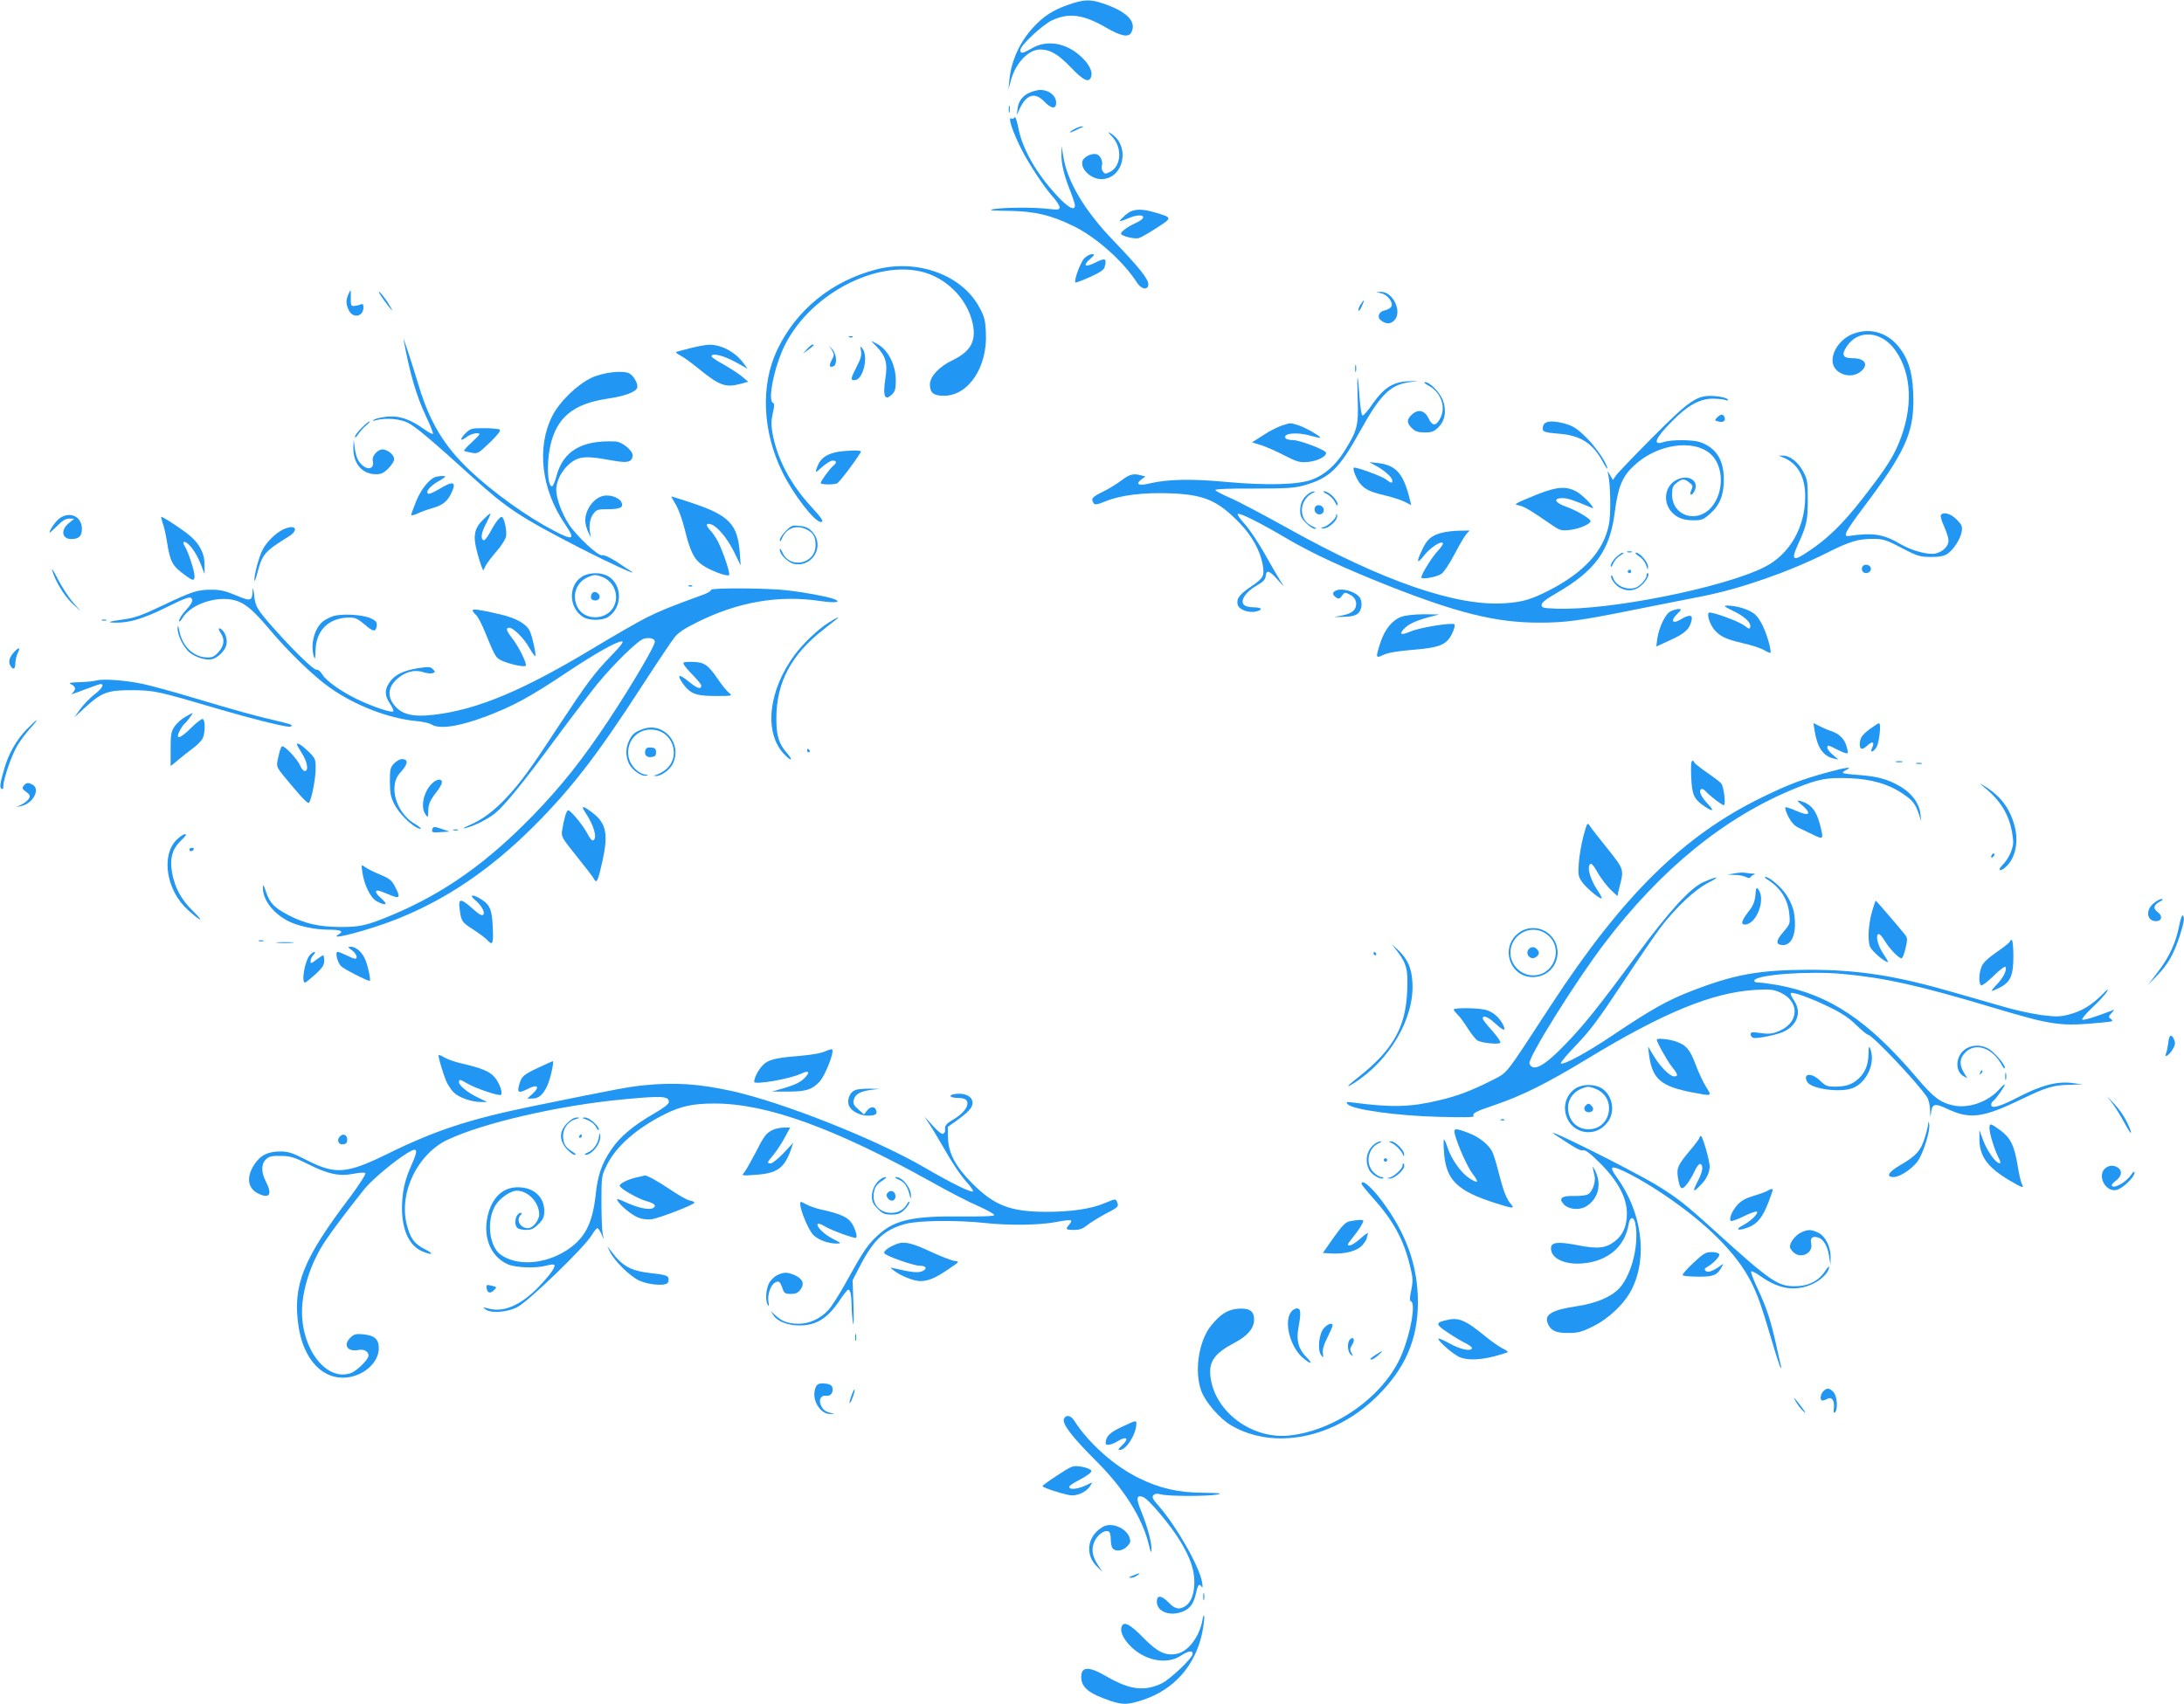 <?xml version="1.0" standalone="no"?>
<!DOCTYPE svg PUBLIC "-//W3C//DTD SVG 20010904//EN"
 "http://www.w3.org/TR/2001/REC-SVG-20010904/DTD/svg10.dtd">
<svg version="1.0" xmlns="http://www.w3.org/2000/svg"
 width="1280pt" height="999pt" viewBox="0 0 1280 999"
 preserveAspectRatio="xMidYMid meet">
<g transform="translate(0,999) scale(0.1,-0.1)"
fill="#2196f3" stroke="none">
<path d="M6258 9961 c-88 -31 -140 -65 -201 -130 -79 -85 -130 -195 -141 -308
l-6 -58 15 55 c28 102 103 180 172 180 57 0 105 -28 179 -105 76 -80 109 -94
120 -51 7 30 -14 71 -58 112 -87 83 -202 103 -290 51 -54 -31 -68 -34 -68 -10
0 26 128 146 184 173 99 47 185 36 319 -42 86 -50 131 -59 147 -29 34 64 -25
124 -169 172 -74 24 -110 23 -203 -10z"/>
<path d="M6075 9460 c-67 -15 -104 -50 -111 -106 l-5 -39 16 35 c40 87 90 102
145 45 42 -44 70 -46 70 -7 0 48 -58 85 -115 72z"/>
<path d="M5912 9350 c0 -19 2 -27 5 -17 2 9 2 25 0 35 -3 9 -5 1 -5 -18z"/>
<path d="M5946 9302 c-4 -7 -12 -10 -17 -7 -25 16 3 -72 57 -179 46 -90 130
-218 183 -278 23 -25 41 -54 41 -63 0 -15 -8 -16 -72 -9 -84 10 -267 8 -321
-3 -26 -6 4 -8 95 -9 154 -2 252 -26 387 -93 132 -67 284 -203 365 -328 26
-41 66 -46 66 -9 0 31 -55 100 -206 257 -170 177 -272 350 -293 497 l-9 57 -1
-50 c-1 -57 15 -123 53 -218 14 -36 26 -73 26 -81 0 -35 -41 -13 -105 57 -123
132 -205 277 -228 403 -8 40 -16 63 -21 56z"/>
<path d="M6298 9234 c-16 -8 -28 -17 -28 -20 0 -2 12 2 28 9 15 8 34 17 42 20
13 5 13 5 0 6 -8 0 -27 -7 -42 -15z"/>
<path d="M6519 9188 c59 -64 53 -171 -12 -205 -28 -14 -32 -14 -43 2 -7 9 -10
23 -7 31 9 24 -6 62 -28 69 -29 10 -78 -14 -85 -40 -12 -47 50 -105 111 -105
132 1 172 196 55 268 -21 13 -19 9 9 -20z"/>
<path d="M6595 8729 c-20 -18 -34 -33 -32 -35 2 -2 26 6 54 18 79 33 118 7 42
-28 -47 -21 -89 -51 -89 -64 0 -13 79 -33 104 -26 11 3 59 30 105 60 93 60 93
60 -8 90 -87 26 -134 22 -176 -15z"/>
<path d="M6355 8476 c-22 -22 -63 -132 -52 -142 2 -2 40 12 85 32 56 25 82 42
86 58 14 53 5 57 -60 24 -55 -27 -69 -15 -26 23 28 25 30 29 12 29 -12 0 -32
-11 -45 -24z"/>
<path d="M5134 8410 c-260 -68 -467 -236 -579 -471 -98 -207 -87 -475 29 -714
65 -133 190 -295 227 -295 20 0 6 22 -57 90 -120 131 -196 274 -225 422 -10
55 -10 77 0 125 10 41 10 58 2 61 -34 11 6 211 68 337 157 317 578 523 851
417 119 -47 213 -150 246 -269 31 -114 -1 -180 -110 -233 -81 -38 -136 -97
-136 -144 0 -49 22 -66 82 -66 145 0 257 170 246 372 -3 70 -9 93 -38 146
-101 190 -363 286 -606 222z"/>
<path d="M2042 8265 c-16 -35 -15 -60 3 -95 25 -49 85 -36 85 18 0 19 -4 23
-17 17 -10 -4 -27 -8 -38 -9 -17 -1 -20 5 -19 47 0 26 0 47 -1 47 -1 0 -7 -11
-13 -25z"/>
<path d="M2220 8278 c0 -7 63 -95 78 -108 3 -3 -3 10 -14 28 -22 39 -63 90
-64 80z"/>
<path d="M8094 8271 c39 -8 74 -55 60 -79 -6 -9 -24 -19 -40 -22 -32 -6 -45
-39 -22 -57 29 -24 57 -24 79 -2 50 50 -7 171 -79 168 l-27 -1 29 -7z"/>
<path d="M7974 8205 c-9 -13 -14 -29 -12 -35 2 -6 11 5 19 24 19 42 16 46 -7
11z"/>
<path d="M10866 8035 c-71 -25 -126 -94 -126 -159 0 -73 102 -114 164 -65 50
39 28 79 -45 79 -59 0 -69 19 -35 70 67 101 203 90 283 -22 99 -138 107 -340
21 -547 -37 -89 -83 -158 -217 -330 -113 -144 -199 -228 -310 -302 -93 -63
-106 -55 -64 38 52 114 58 141 58 263 0 106 -2 119 -27 166 -29 55 -79 94
-119 93 l-24 0 24 -10 c86 -34 131 -112 131 -229 0 -182 -92 -341 -240 -415
-241 -121 -914 -255 -1220 -243 -76 3 -85 5 -85 22 0 14 26 34 89 70 227 132
312 250 340 475 19 146 43 206 111 270 134 127 347 160 450 70 79 -70 81 -226
4 -314 -85 -96 -229 -49 -229 75 0 41 4 52 26 69 33 26 45 26 75 2 21 -16 22
-22 11 -45 -13 -30 2 -36 18 -7 34 65 -39 106 -111 64 -60 -36 -73 -119 -28
-177 31 -39 71 -56 133 -56 51 0 60 4 98 38 58 52 81 110 81 202 0 115 -46
187 -142 219 -44 14 -168 14 -210 0 -69 -24 -51 22 48 121 90 92 160 131 235
133 28 0 62 -3 76 -7 20 -7 23 -6 13 5 -7 7 -40 15 -73 17 -103 8 -143 -19
-370 -247 -107 -108 -202 -207 -211 -221 l-16 -24 -17 29 c-16 27 -17 28 -11
5 14 -55 17 -232 5 -292 -30 -158 -148 -286 -359 -393 -97 -49 -149 -64 -246
-71 -282 -22 -718 127 -1275 438 -140 78 -293 159 -340 179 -46 20 -86 41 -87
46 -2 6 81 10 224 9 191 0 239 3 293 18 152 42 209 97 332 320 121 218 178
273 298 287 53 7 53 7 -13 4 -92 -3 -145 -37 -212 -132 -27 -40 -54 -71 -60
-69 -5 1 -13 50 -17 107 -11 155 -16 152 -11 -6 6 -159 -2 -189 -78 -310 -51
-82 -115 -138 -188 -166 -81 -31 -266 -36 -506 -14 -201 19 -344 16 -447 -9
-65 -16 -86 -5 -48 24 l23 17 -24 6 c-46 13 -69 7 -116 -29 -27 -20 -76 -51
-110 -67 -63 -31 -70 -40 -54 -66 7 -12 20 -10 72 11 89 36 222 52 381 46 197
-8 276 -42 406 -177 69 -72 117 -158 132 -239 12 -68 6 -81 -70 -132 -66 -45
-85 -70 -76 -105 7 -29 63 -49 106 -40 45 10 36 25 -14 25 -27 0 -48 6 -57 16
-21 25 13 75 74 110 40 23 53 36 55 57 5 38 20 34 69 -20 43 -48 43 -48 17 -8
-14 22 -56 94 -92 159 -37 65 -89 143 -116 173 -27 29 -46 57 -42 60 9 10 136
-54 288 -144 148 -87 327 -170 593 -276 414 -163 634 -217 887 -217 153 0 236
11 553 75 149 29 330 66 404 80 224 44 509 144 728 254 129 65 182 82 265 82
64 0 77 -3 171 -52 94 -49 107 -53 172 -54 51 0 78 5 98 18 36 24 76 86 84
130 5 32 1 41 -30 72 -35 35 -79 47 -92 25 -4 -6 5 -35 19 -66 14 -31 26 -69
26 -83 0 -34 -34 -66 -77 -76 -43 -9 -138 17 -202 54 -101 60 -164 70 -306 49
-36 -5 -20 25 87 168 238 316 293 433 292 629 -1 138 -21 221 -73 295 -67 96
-172 132 -275 95z"/>
<path d="M2366 7995 c38 -202 74 -324 130 -444 25 -52 43 -99 42 -103 -2 -5
-23 5 -48 23 -83 60 -145 82 -215 77 -34 -3 -71 -11 -81 -17 -16 -9 -14 -10
11 -4 56 15 139 8 185 -15 44 -21 150 -111 381 -321 201 -182 273 -230 629
-414 178 -91 353 -171 296 -134 -11 6 -48 31 -84 55 -39 25 -72 40 -82 37 -23
-7 -146 107 -195 180 -42 64 -75 153 -75 204 1 80 73 173 145 187 39 7 77 4
193 -17 79 -14 105 -8 110 28 4 29 -60 83 -101 85 -197 9 -307 -55 -346 -204
-9 -33 -20 -59 -26 -59 -26 0 -32 131 -11 232 36 170 134 252 337 282 100 15
163 38 173 63 8 21 -19 71 -46 85 -37 20 -155 6 -222 -26 -84 -40 -188 -141
-230 -225 -92 -184 -63 -428 73 -629 65 -95 54 -103 -61 -43 -157 81 -359 226
-495 355 -148 140 -233 280 -296 487 -61 199 -97 306 -91 275z"/>
<path d="M4978 8013 c7 -3 16 -2 19 1 4 3 -2 6 -13 5 -11 0 -14 -3 -6 -6z"/>
<path d="M5137 7959 c55 -58 66 -98 52 -188 -16 -107 -3 -135 41 -91 16 16 20
33 20 80 0 93 -47 183 -113 216 l-32 16 32 -33z"/>
<path d="M4046 7949 c-44 -11 -82 -21 -84 -23 -2 -3 10 -12 27 -21 17 -8 66
-44 109 -79 121 -98 155 -110 247 -85 l40 11 -35 30 c-19 16 -68 48 -107 70
-40 22 -73 44 -73 49 0 22 68 6 138 -32 l74 -41 -26 35 c-49 65 -131 108 -201
106 -16 0 -66 -9 -109 -20z"/>
<path d="M4729 7943 l-24 -26 33 23 c33 25 38 30 24 30 -5 0 -19 -12 -33 -27z"/>
<path d="M4875 7938 c15 -24 15 -29 0 -58 -18 -34 -15 -46 10 -37 22 9 19 70
-6 98 l-20 24 16 -27z"/>
<path d="M5046 7933 c5 -25 -1 -47 -25 -92 -37 -72 -38 -83 -8 -79 47 7 77
138 42 184 -14 18 -14 17 -9 -13z"/>
<path d="M7942 7830 c0 -19 2 -27 5 -17 2 9 2 25 0 35 -3 9 -5 1 -5 -18z"/>
<path d="M8373 7729 c70 -37 102 -122 70 -187 -25 -51 -48 -53 -70 -5 -23 48
-62 57 -99 22 -31 -29 -30 -50 2 -80 20 -19 37 -24 75 -24 41 0 53 5 80 31 39
40 48 97 25 159 -19 47 -76 105 -104 105 -10 -1 -1 -9 21 -21z"/>
<path d="M10064 7543 c-16 -17 -16 -18 7 -24 29 -7 44 4 36 25 -8 21 -21 20
-43 -1z"/>
<path d="M2119 7481 c-22 -21 -39 -45 -39 -52 0 -8 9 0 20 16 11 17 32 40 47
52 15 13 24 23 19 23 -4 0 -26 -17 -47 -39z"/>
<path d="M9050 7505 c-6 -8 -10 -22 -8 -32 3 -15 18 -19 90 -25 134 -10 205
-57 266 -173 12 -22 21 -36 22 -32 1 26 -63 122 -119 178 -53 53 -78 70 -121
83 -67 20 -114 20 -130 1z"/>
<path d="M7512 7495 c-23 -7 -72 -32 -108 -56 l-66 -42 54 -17 c29 -9 91 -36
136 -60 75 -38 89 -42 138 -38 53 5 106 31 106 53 1 16 -153 75 -194 75 -20 0
-40 5 -44 11 -18 30 70 38 150 14 27 -8 51 -13 53 -11 7 7 -94 64 -133 75 -46
13 -38 13 -92 -4z"/>
<path d="M2728 7450 c-36 -37 -31 -51 8 -21 24 19 74 29 74 15 0 -3 -21 -25
-47 -49 -27 -24 -46 -45 -43 -48 3 -2 22 -7 43 -11 36 -7 40 -5 108 60 49 48
66 70 57 76 -7 4 -48 8 -91 8 -74 0 -80 -2 -109 -30z"/>
<path d="M2071 7367 c-2 -94 51 -157 133 -157 30 0 45 7 72 34 19 19 34 43 34
53 0 23 -25 48 -57 57 -32 10 -76 -34 -68 -67 9 -36 -18 -54 -50 -33 -33 22
-48 51 -56 111 l-6 50 -2 -48z"/>
<path d="M4920 7343 c-79 -13 -116 -41 -135 -103 -7 -23 -5 -22 34 13 22 20
50 37 61 37 24 0 26 -13 3 -31 -21 -18 -73 -89 -73 -101 0 -9 71 -11 95 -2 13
5 104 124 139 182 5 9 -6 12 -46 11 -29 -1 -64 -4 -78 -6z"/>
<path d="M8065 7259 c49 -26 95 -68 95 -86 0 -18 -8 -16 -36 6 -26 20 -182 77
-190 69 -8 -9 19 -73 40 -96 29 -33 59 -46 146 -67 41 -10 92 -26 113 -37 l38
-19 -7 28 c-38 157 -80 206 -191 219 l-48 5 40 -22z"/>
<path d="M2550 7193 c-35 -13 -82 -71 -110 -139 -16 -40 -30 -77 -30 -82 0 -6
17 -2 38 8 20 10 57 23 81 30 61 16 89 37 112 81 39 77 19 85 -74 28 -27 -16
-53 -27 -58 -23 -16 10 10 43 56 70 25 14 45 28 45 30 0 6 -42 4 -60 -3z"/>
<path d="M9010 7092 c-52 -21 -104 -43 -114 -49 -18 -10 -17 -11 11 -17 29 -7
66 -29 183 -110 51 -35 59 -38 108 -33 55 6 123 34 124 52 0 14 -82 63 -144
85 -66 23 -77 50 -21 50 32 0 69 -13 172 -57 29 -13 -35 59 -78 88 -63 41
-119 39 -241 -9z"/>
<path d="M7664 7092 c-30 -24 -44 -55 -44 -97 0 -29 8 -45 34 -71 19 -19 42
-34 53 -34 12 1 7 5 -13 14 -42 18 -64 52 -64 97 0 40 29 85 64 99 13 5 15 9
6 9 -8 0 -25 -7 -36 -17z"/>
<path d="M7777 7094 c17 -9 38 -30 47 -47 10 -21 16 -26 16 -14 0 10 -13 32
-29 48 -16 16 -38 29 -48 29 -12 0 -7 -6 14 -16z"/>
<path d="M3535 7083 c-57 -14 -105 -81 -105 -145 0 -18 9 -51 20 -73 11 -22
17 -29 12 -15 -13 45 -7 99 15 127 19 26 26 28 86 28 74 0 95 12 78 43 -14 26
-68 44 -106 35z"/>
<path d="M3960 7033 c17 -28 40 -91 54 -150 31 -126 54 -172 103 -206 47 -32
145 -69 156 -58 8 8 -32 129 -65 196 -11 22 -32 52 -46 67 -28 30 -25 44 6 34
37 -12 95 -82 134 -161 l39 -80 -5 70 c-12 173 -62 225 -291 300 -58 19 -108
35 -110 35 -2 0 9 -21 25 -47z"/>
<path d="M7706 7014 c-4 -10 -1 -24 7 -31 19 -19 49 -5 45 21 -4 27 -43 34
-52 10z"/>
<path d="M2830 6942 c-49 -48 -58 -92 -37 -175 8 -34 21 -75 27 -92 l12 -30
15 30 c9 17 38 54 64 84 27 31 51 69 55 86 6 35 -12 115 -26 115 -12 0 -41
-39 -70 -94 -14 -25 -29 -45 -35 -43 -20 7 -15 44 15 100 16 31 27 57 24 57
-4 0 -23 -17 -44 -38z"/>
<path d="M7831 6968 c-1 -20 -56 -68 -79 -69 -10 0 -12 -3 -5 -5 31 -13 101
50 89 79 -2 7 -5 5 -5 -5z"/>
<path d="M346 6949 c-22 -17 -56 -67 -56 -82 0 -2 20 15 44 39 31 32 51 44 72
44 l29 -1 -33 -27 c-48 -40 -39 -92 16 -92 44 0 62 17 62 60 0 74 -74 106
-134 59z"/>
<path d="M954 6922 c8 -21 19 -71 25 -110 18 -115 31 -140 105 -193 47 -35 56
-36 56 -6 0 30 -37 143 -56 173 -22 33 -1 38 28 6 27 -29 52 -73 73 -131 l14
-36 0 50 c1 67 -26 122 -83 172 -39 34 -158 113 -171 113 -2 0 2 -17 9 -38z"/>
<path d="M4605 6877 c-19 -19 -35 -43 -35 -53 1 -13 5 -8 14 12 26 60 86 80
146 49 37 -19 50 -43 50 -92 -1 -110 -152 -141 -195 -40 -8 18 -14 24 -15 15
0 -29 49 -77 86 -84 107 -20 179 106 106 187 -21 24 -38 32 -75 36 -43 5 -49
3 -82 -30z"/>
<path d="M1655 6884 c-42 -22 -94 -73 -115 -115 -22 -41 -50 -146 -49 -180 0
-13 8 5 17 41 29 112 42 127 187 217 38 23 46 53 13 53 -13 0 -36 -7 -53 -16z"/>
<path d="M8447 6866 c-59 -16 -84 -38 -113 -101 -34 -71 -30 -85 10 -34 34 45
99 89 112 76 4 -4 -8 -24 -28 -45 -33 -34 -98 -138 -98 -157 0 -14 92 2 119
22 14 10 49 62 76 115 28 53 59 106 69 117 l19 21 -59 -1 c-32 0 -80 -6 -107
-13z"/>
<path d="M9538 6753 c6 -2 18 -2 25 0 6 3 1 5 -13 5 -14 0 -19 -2 -12 -5z"/>
<path d="M9469 6721 c-16 -16 -29 -38 -29 -48 1 -11 6 -6 15 14 7 17 26 38 42
47 15 8 22 15 15 16 -8 0 -27 -13 -43 -29z"/>
<path d="M9600 6733 c27 -18 42 -37 52 -68 5 -18 6 -18 7 3 1 25 -48 82 -70
82 -8 0 -2 -8 11 -17z"/>
<path d="M10914 6665 c-4 -9 -2 -21 4 -27 16 -16 47 -5 47 17 0 26 -42 34 -51
10z"/>
<path d="M305 6650 c16 -62 68 -148 116 -195 l53 -50 -47 55 c-26 30 -65 91
-88 135 -22 44 -38 69 -34 55z"/>
<path d="M9540 6640 c0 -5 5 -10 10 -10 6 0 10 5 10 10 0 6 -4 10 -10 10 -5 0
-10 -4 -10 -10z"/>
<path d="M3412 6610 c-82 -50 -80 -181 4 -236 34 -23 113 -23 148 -1 84 55 85
187 2 238 -41 25 -112 25 -154 -1z m122 -4 c67 -28 97 -111 62 -174 -44 -80
-170 -81 -211 -2 -35 67 -9 146 59 176 40 17 49 17 90 0z"/>
<path d="M3466 6504 c-8 -21 1 -34 24 -34 22 0 33 23 17 39 -16 16 -34 14 -41
-5z"/>
<path d="M9650 6614 c0 -8 -13 -29 -29 -45 -23 -22 -39 -29 -69 -29 -43 0 -87
27 -97 61 -4 11 -9 18 -11 16 -10 -10 19 -55 46 -70 47 -28 97 -22 136 17 29
29 45 66 29 66 -3 0 -5 -7 -5 -16z"/>
<path d="M1481 6530 c-3 -65 -10 -67 -98 -30 -61 26 -92 33 -143 33 -83 0
-112 -9 -290 -94 -118 -56 -160 -71 -225 -80 -94 -13 -107 -19 -39 -19 75 0
157 25 279 85 134 66 153 72 161 51 4 -11 -8 -32 -35 -61 -22 -24 -41 -53 -41
-62 0 -12 7 -7 20 15 42 69 162 118 264 110 82 -7 132 -43 240 -171 113 -135
260 -278 359 -348 146 -104 346 -181 507 -196 36 -3 76 -12 89 -20 46 -29 158
-13 316 46 164 62 261 115 481 262 167 111 288 179 319 179 13 0 -6 -26 -61
-82 -104 -108 -144 -162 -310 -414 -164 -251 -222 -330 -304 -418 -76 -81
-143 -131 -218 -163 -31 -13 -43 -21 -27 -18 48 10 131 51 176 87 56 45 168
183 358 441 88 119 198 263 244 320 101 122 237 254 271 263 34 8 60 2 64 -16
4 -21 -136 -258 -273 -465 -155 -233 -275 -383 -440 -554 -270 -278 -521 -456
-825 -584 -151 -63 -190 -72 -310 -71 -123 1 -205 20 -301 70 -83 44 -107 69
-130 136 -15 44 -18 48 -18 23 -1 -70 61 -150 149 -195 57 -29 155 -50 238
-50 71 0 89 -9 55 -29 -66 -38 182 27 340 90 289 114 550 291 803 543 224 224
374 419 638 827 87 134 172 261 189 282 20 27 59 53 126 86 244 123 486 165
734 127 85 -12 124 -6 73 13 -34 13 -166 38 -267 50 -119 14 -455 16 -452 3 1
-6 -17 -17 -40 -26 -203 -74 -254 -95 -337 -136 -52 -26 -187 -104 -300 -172
-420 -254 -690 -368 -946 -398 -134 -16 -202 4 -245 73 -28 45 -19 93 25 134
48 44 104 60 155 43 22 -7 47 -10 57 -6 16 6 16 8 1 23 -14 15 -25 15 -87 6
-86 -14 -138 -39 -167 -83 -30 -43 -29 -78 2 -124 14 -21 23 -41 20 -46 -7
-11 -120 27 -208 69 -95 46 -183 107 -207 146 -12 19 -27 32 -34 29 -14 -5
-125 101 -242 232 -108 121 -118 137 -125 209 -4 37 -7 47 -8 25z"/>
<path d="M4038 6553 c7 -3 16 -2 19 1 4 3 -2 6 -13 5 -11 0 -14 -3 -6 -6z"/>
<path d="M7832 6529 c-26 -10 -25 -27 1 -43 13 -9 20 -6 32 12 15 21 18 21 45
7 32 -16 45 -44 35 -75 -8 -26 -39 -42 -95 -51 -39 -7 -36 -7 22 -5 49 1 72 7
87 20 26 23 28 78 4 101 -30 30 -97 48 -131 34z"/>
<path d="M10155 6410 c68 -32 109 -70 103 -95 -3 -14 -8 -13 -35 8 -36 27
-198 85 -208 75 -12 -12 6 -68 32 -99 34 -40 67 -56 170 -80 49 -11 103 -29
122 -40 18 -11 35 -18 38 -15 2 2 -1 24 -7 47 -21 84 -53 149 -85 178 -33 28
-106 51 -163 51 -22 0 -16 -6 33 -30z"/>
<path d="M2770 6412 c0 -5 9 -17 20 -27 10 -9 33 -52 50 -94 56 -137 63 -150
86 -166 32 -21 144 -49 155 -38 10 10 -41 114 -82 165 -32 41 -36 58 -14 58
24 0 85 -61 117 -117 17 -30 33 -52 35 -49 7 7 -18 118 -33 149 -22 42 -81 74
-174 96 -121 28 -160 33 -160 23z"/>
<path d="M9789 6405 c-30 -16 -66 -93 -76 -160 l-6 -45 83 38 c85 38 113 65
124 115 8 34 -14 36 -63 6 -48 -29 -63 -10 -23 30 28 29 29 31 9 31 -12 -1
-34 -7 -48 -15z"/>
<path d="M1947 6376 c-21 -8 -48 -22 -59 -33 -47 -42 -70 -136 -48 -203 6 -19
8 -11 9 33 2 122 76 195 198 197 35 0 50 -7 89 -40 51 -45 67 -47 72 -8 2 21
-4 28 -34 43 -49 23 -177 30 -227 11z"/>
<path d="M8215 6375 c-54 -19 -98 -72 -124 -150 -30 -92 -29 -96 17 -74 25 12
79 22 165 29 164 13 205 29 237 95 13 26 19 50 14 55 -13 12 -201 -18 -257
-42 -54 -23 -69 -18 -41 13 26 29 68 49 144 70 l65 17 -90 1 c-53 0 -107 -6
-130 -14z"/>
<path d="M4856 6340 c-63 -40 -149 -122 -198 -188 -154 -208 -182 -453 -65
-580 42 -46 61 -45 21 1 -50 57 -64 102 -64 208 1 209 87 372 278 520 37 29
71 56 77 61 20 17 -3 7 -49 -22z"/>
<path d="M598 6353 c6 -2 18 -2 25 0 6 3 1 5 -13 5 -14 0 -19 -2 -12 -5z"/>
<path d="M1041 6306 c-1 -40 34 -110 70 -141 36 -29 98 -48 133 -39 32 8 75
50 82 81 8 30 -2 67 -22 88 -23 22 -29 11 -10 -17 24 -34 20 -74 -13 -110 -24
-27 -36 -33 -69 -32 -78 2 -144 66 -161 156 -7 35 -9 37 -10 14z"/>
<path d="M83 6168 c-28 -31 -35 -56 -23 -79 16 -29 30 -23 30 14 0 17 7 44 14
60 18 33 7 35 -21 5z"/>
<path d="M4009 6093 c5 -10 30 -39 55 -64 25 -26 46 -52 46 -57 0 -26 -23 -19
-74 23 -59 48 -72 41 -31 -16 42 -57 76 -69 190 -69 97 0 99 1 78 18 -12 9
-44 48 -70 87 -55 80 -78 95 -151 95 -47 0 -52 -2 -43 -17z"/>
<path d="M565 6001 c-16 -5 -61 -9 -100 -10 -58 -2 -66 -4 -47 -13 25 -12 28
-28 10 -47 -14 -15 -21 -17 90 25 34 13 67 24 72 24 24 0 6 -29 -38 -62 -26
-21 -63 -59 -82 -85 l-34 -48 61 56 c99 91 135 104 278 103 131 -1 145 -4 515
-113 172 -51 373 -101 404 -101 9 0 16 3 16 8 0 4 -37 15 -82 25 -104 23 -247
62 -503 139 -110 33 -238 68 -285 78 -100 22 -233 32 -275 21z"/>
<path d="M1085 5787 c-22 -12 -50 -38 -62 -56 -20 -30 -23 -46 -23 -133 l0
-99 43 35 c23 20 62 51 87 69 25 18 50 44 57 57 16 31 17 106 2 115 -5 4 -38
-21 -71 -54 -64 -64 -93 -69 -64 -13 9 17 20 33 25 37 10 6 55 65 49 65 -2 0
-21 -10 -43 -23z"/>
<path d="M155 5713 c-59 -61 -106 -143 -131 -233 -24 -83 -27 -107 -15 -114 7
-5 11 2 11 18 0 39 47 175 79 231 16 28 50 74 76 103 63 70 50 66 -20 -5z"/>
<path d="M10635 5708 c15 -99 49 -149 110 -164 l30 -7 -32 27 c-18 15 -33 34
-33 42 0 19 2 18 61 -12 28 -14 54 -23 57 -20 3 3 0 24 -7 45 -12 41 -45 72
-91 86 -14 4 -42 16 -63 27 l-39 19 7 -43z"/>
<path d="M10958 5716 c-48 -37 -58 -53 -58 -92 0 -30 17 -31 47 -2 28 26 41
17 25 -16 -14 -31 6 -27 26 4 16 26 28 140 15 140 -6 0 -30 -16 -55 -34z"/>
<path d="M3767 5716 c-48 -18 -62 -29 -81 -70 -20 -43 -20 -89 0 -132 18 -38
75 -78 101 -71 15 4 14 5 -3 6 -12 0 -33 10 -48 22 -103 81 -51 242 79 242
130 0 184 -166 78 -241 -16 -11 -37 -22 -48 -25 -18 -4 -18 -5 -1 -6 30 -2 83
37 100 73 56 119 -55 246 -177 202z"/>
<path d="M1740 5625 c0 -2 14 -26 30 -52 32 -50 40 -103 16 -103 -7 0 -19 13
-26 30 -17 42 -98 126 -109 114 -5 -5 -14 -33 -20 -63 -13 -62 -21 -48 94
-184 54 -64 82 -91 87 -82 16 27 38 143 38 199 0 57 -2 61 -45 103 -40 38 -65
53 -65 38z"/>
<path d="M3784 5596 c-11 -28 4 -48 33 -44 22 2 28 8 28 28 0 20 -6 26 -28 28
-18 2 -29 -2 -33 -12z"/>
<path d="M4730 5590 c0 -5 5 -10 11 -10 5 0 7 5 4 10 -3 6 -8 10 -11 10 -2 0
-4 -4 -4 -10z"/>
<path d="M2309 5514 c-21 -23 -24 -34 -24 -107 1 -69 5 -90 27 -133 26 -49 85
-111 128 -134 42 -22 31 -2 -13 23 -74 44 -124 141 -114 223 3 32 14 55 41 84
38 43 39 70 2 70 -13 0 -33 -12 -47 -26z"/>
<path d="M9912 5435 c4 -105 16 -130 78 -172 48 -33 59 -28 23 10 -40 42 -58
76 -45 89 6 6 16 3 28 -10 29 -31 96 -82 107 -82 13 0 0 109 -15 127 -6 8 -44
37 -85 65 -40 28 -73 54 -73 59 0 5 -5 9 -11 9 -8 0 -10 -29 -7 -95z"/>
<path d="M11113 5523 c9 -2 25 -2 35 0 9 3 1 5 -18 5 -19 0 -27 -2 -17 -5z"/>
<path d="M11233 5513 c9 -2 23 -2 30 0 6 3 -1 5 -18 5 -16 0 -22 -2 -12 -5z"/>
<path d="M10717 5464 c-155 -42 -239 -74 -392 -149 -459 -224 -814 -574 -1232
-1213 -285 -436 -252 -394 -353 -447 -112 -57 -200 -91 -309 -116 -163 -39
-275 -42 -496 -13 -46 6 -49 5 -35 -10 30 -31 290 -67 529 -73 146 -4 212 -3
208 4 -10 17 10 27 128 67 155 53 299 124 536 268 448 272 733 389 984 405 89
5 107 3 148 -15 111 -49 114 -168 5 -221 -47 -22 -68 -25 -135 -15 -34 5 -43
3 -43 -9 0 -8 7 -18 15 -21 20 -7 147 19 183 38 78 40 101 115 57 180 -14 21
-23 41 -20 44 10 10 119 -29 223 -80 75 -36 120 -66 160 -106 32 -31 63 -57
71 -58 28 -5 286 -278 344 -364 10 -14 18 -47 19 -80 1 -41 2 -46 5 -18 6 59
21 63 97 27 132 -62 207 -52 433 57 149 72 187 83 288 85 l70 2 -50 7 c-95 14
-186 -9 -331 -84 -102 -53 -154 -67 -154 -43 0 9 5 19 11 22 14 9 69 86 69 97
0 5 -14 -7 -31 -26 -66 -75 -181 -116 -272 -96 -74 16 -114 45 -213 162 -286
337 -511 487 -813 543 -46 8 -97 15 -113 15 -19 0 -28 4 -26 13 12 33 315 56
513 38 252 -23 449 -67 880 -196 361 -108 401 -113 648 -89 58 5 65 8 50 19
-17 13 -17 14 2 36 20 22 20 22 0 14 -96 -37 -165 -58 -171 -52 -5 4 22 36 58
70 37 34 75 76 85 92 14 24 8 20 -28 -17 -63 -62 -117 -95 -192 -115 -53 -14
-75 -14 -159 -4 -53 7 -152 28 -220 48 -68 19 -199 57 -293 84 -344 100 -563
134 -855 134 -292 -1 -436 -27 -688 -125 -142 -55 -235 -108 -459 -258 -153
-103 -288 -176 -305 -166 -5 3 36 52 91 109 81 84 132 153 267 357 92 139 193
287 224 328 90 119 204 226 285 267 73 37 53 39 -31 2 -75 -32 -199 -167 -384
-418 -233 -316 -318 -422 -429 -536 -121 -126 -188 -161 -207 -110 -12 30 267
477 436 700 333 440 709 746 1123 914 136 55 185 64 318 59 131 -6 230 -35
314 -93 55 -37 72 -59 92 -120 l13 -40 -5 45 c-7 61 -49 118 -115 158 -74 44
-137 61 -247 69 -51 3 -93 9 -93 13 0 4 10 12 23 18 40 19 -9 13 -106 -14z"/>
<path d="M2528 5393 c-48 -50 -64 -138 -33 -179 13 -18 14 -17 15 19 0 43 10
65 51 118 16 20 29 44 29 53 0 25 -34 19 -62 -11z"/>
<path d="M139 5384 c-11 -14 -9 -19 14 -36 22 -16 25 -23 16 -40 -6 -11 -25
-26 -42 -34 l-32 -15 30 6 c68 14 113 99 66 125 -27 14 -36 13 -52 -6z"/>
<path d="M11630 5374 c95 -77 144 -158 163 -267 9 -55 8 -71 -7 -110 -9 -25
-31 -60 -48 -76 -36 -35 -16 -45 20 -11 56 53 75 150 47 246 -29 101 -84 172
-180 229 -26 16 -26 14 5 -11z"/>
<path d="M10565 5267 c56 -50 38 -64 -38 -30 -31 14 -60 23 -63 20 -4 -3 4
-28 17 -54 17 -33 35 -53 59 -65 19 -9 59 -28 88 -42 60 -29 61 -27 38 62 -22
83 -54 120 -116 137 -21 5 -19 1 15 -28z"/>
<path d="M3430 5228 c53 -80 73 -155 45 -165 -6 -2 -20 16 -32 39 -22 45 -98
138 -113 138 -10 0 -25 -51 -35 -115 -7 -39 -4 -44 85 -155 51 -63 97 -123
102 -134 15 -27 23 -10 48 102 36 163 24 225 -58 288 -56 43 -70 43 -42 2z"/>
<path d="M9280 5088 c-12 -45 -24 -116 -27 -158 -5 -67 -3 -79 19 -110 24 -35
107 -104 115 -96 3 2 -9 24 -25 48 -34 50 -58 119 -48 143 8 23 20 13 54 -48
17 -28 48 -69 70 -91 l41 -39 9 39 c31 119 33 113 -65 237 -49 61 -97 122
-105 135 -15 22 -16 21 -38 -60z"/>
<path d="M2535 5132 c-8 -21 -3 -24 51 -20 l49 3 -47 16 c-41 14 -48 14 -53 1z"/>
<path d="M2658 5123 c6 -2 18 -2 25 0 6 3 1 5 -13 5 -14 0 -19 -2 -12 -5z"/>
<path d="M1035 5067 c-93 -93 -60 -298 67 -412 77 -69 99 -75 31 -8 -70 68
-107 136 -124 224 -15 86 -1 141 52 192 27 25 35 37 23 37 -9 0 -31 -15 -49
-33z"/>
<path d="M1110 5010 c0 -5 4 -10 9 -10 6 0 13 5 16 10 3 6 -1 10 -9 10 -9 0
-16 -4 -16 -10z"/>
<path d="M11677 4983 c-4 -3 -7 -11 -7 -17 0 -6 5 -5 12 2 6 6 9 14 7 17 -3 3
-9 2 -12 -2z"/>
<path d="M2124 4875 c11 -75 49 -151 85 -169 54 -29 68 -19 25 18 -43 37 -40
57 6 38 17 -7 43 -17 60 -24 42 -17 46 -5 18 49 -22 43 -31 51 -95 78 -39 16
-79 37 -88 45 -17 14 -18 12 -11 -35z"/>
<path d="M10165 4870 l-40 -7 43 -2 c24 0 53 -6 64 -12 13 -7 23 -7 27 -2 3 6
13 13 21 16 9 3 6 6 -10 6 -14 1 -34 3 -45 5 -11 2 -38 0 -60 -4z"/>
<path d="M10354 4837 c82 -51 125 -119 133 -207 5 -54 4 -58 -35 -103 -46 -53
-46 -77 -1 -77 42 0 69 48 69 120 0 71 -13 114 -49 172 -29 46 -102 109 -125
107 -6 0 -2 -6 8 -12z"/>
<path d="M10288 4742 c-4 -40 -14 -63 -42 -98 -39 -51 -45 -74 -20 -74 67 0
124 145 80 205 -12 16 -14 13 -18 -33z"/>
<path d="M2781 4717 c40 -33 64 -76 51 -89 -8 -8 -25 2 -63 36 -69 62 -84 61
-75 -4 10 -72 11 -75 81 -120 34 -22 71 -50 80 -60 32 -36 38 -24 33 74 -4
103 -17 134 -71 166 -45 28 -69 26 -36 -3z"/>
<path d="M12621 4694 c-48 -40 -39 -104 15 -104 34 0 40 31 10 53 -29 21 -25
41 13 62 18 10 21 14 9 15 -9 0 -30 -12 -47 -26z"/>
<path d="M10975 4658 c-24 -75 -31 -180 -15 -218 11 -26 85 -90 105 -90 3 0
-8 20 -25 45 -33 48 -49 108 -32 119 6 4 22 -13 36 -36 30 -51 91 -113 103
-105 5 4 15 31 22 62 11 49 11 57 -6 78 -34 43 -167 197 -169 197 -2 0 -11
-24 -19 -52z"/>
<path d="M12772 4564 c-19 -98 -56 -180 -123 -269 l-61 -80 56 58 c63 65 96
124 132 234 25 77 29 108 16 117 -4 2 -13 -25 -20 -60z"/>
<path d="M8909 4527 c-126 -84 -60 -279 90 -264 139 15 178 194 59 267 -45 27
-106 26 -149 -3z m146 -7 c120 -74 57 -261 -84 -247 -61 7 -111 57 -118 118
-11 110 109 187 202 129z"/>
<path d="M8960 4426 c-27 -33 18 -72 48 -42 13 13 14 20 6 34 -15 23 -38 26
-54 8z"/>
<path d="M1518 4473 c6 -2 18 -2 25 0 6 3 1 5 -13 5 -14 0 -19 -2 -12 -5z"/>
<path d="M11780 4471 c0 -5 -34 -32 -76 -61 -52 -36 -81 -63 -90 -86 -17 -40
-18 -100 -3 -110 6 -3 39 21 74 56 34 34 65 57 69 52 10 -17 -13 -65 -52 -104
-41 -43 -38 -46 17 -18 64 32 81 71 81 184 0 57 -4 96 -10 96 -5 0 -10 -4 -10
-9z"/>
<path d="M1628 4463 c23 -2 61 -2 85 0 23 2 4 4 -43 4 -47 0 -66 -2 -42 -4z"/>
<path d="M8193 4408 c52 -70 60 -105 54 -232 -9 -209 -85 -342 -284 -499 -68
-53 -82 -71 -30 -38 212 134 357 382 345 591 -5 87 -28 137 -83 190 l-38 35
36 -47z"/>
<path d="M2063 4419 c27 -20 37 -49 17 -49 -6 0 -28 9 -50 20 -22 11 -44 20
-51 20 -16 0 -3 -59 19 -83 14 -16 152 -87 169 -87 7 0 -7 73 -23 117 -17 47
-55 83 -88 83 -19 -1 -19 -2 7 -21z"/>
<path d="M1816 4391 c-29 -32 -52 -161 -28 -161 4 0 31 22 60 48 42 39 52 54
52 80 0 18 -3 32 -6 32 -3 0 -21 -12 -40 -26 -30 -23 -34 -24 -34 -8 0 9 7 26
17 36 9 10 12 18 6 18 -5 0 -17 -8 -27 -19z"/>
<path d="M8050 4400 c0 -5 5 -10 11 -10 5 0 7 5 4 10 -3 6 -8 10 -11 10 -2 0
-4 -4 -4 -10z"/>
<path d="M8520 4072 c0 -5 10 -17 21 -28 12 -10 39 -47 61 -82 22 -34 48 -67
58 -72 27 -15 126 -24 133 -13 4 6 -18 37 -48 71 -30 33 -55 65 -55 71 0 23
32 10 75 -30 50 -46 65 -47 42 -2 -23 43 -61 74 -104 84 -49 11 -183 12 -183
1z"/>
<path d="M12708 3878 c-3 -24 -8 -51 -13 -62 -14 -32 18 -13 39 23 15 26 16
37 8 57 -17 36 -29 29 -34 -18z"/>
<path d="M9710 3895 c0 -15 62 -125 89 -159 36 -45 38 -56 13 -56 -26 0 -83
58 -121 122 l-32 53 6 -50 c19 -141 69 -184 259 -220 111 -21 110 -22 76 32
-17 26 -44 84 -61 129 -35 93 -55 117 -118 139 -42 14 -111 21 -111 10z"/>
<path d="M10951 3812 c-1 -63 -19 -108 -57 -144 -38 -35 -74 -48 -138 -48 -47
0 -57 4 -89 35 -50 48 -102 44 -76 -6 21 -42 192 -66 266 -38 85 32 138 152
103 234 -6 15 -9 6 -9 -33z"/>
<path d="M11511 3834 c-52 -43 -52 -127 -1 -154 l20 -11 -20 33 c-28 47 -26
84 9 119 61 61 161 25 214 -76 9 -17 16 -23 17 -14 0 21 -65 96 -101 114 -45
24 -103 19 -138 -11z"/>
<path d="M4839 3828 c-22 -11 -80 -22 -155 -28 -145 -12 -183 -22 -216 -57
-25 -27 -48 -72 -48 -95 0 -19 211 17 275 48 48 22 56 10 18 -28 -21 -21 -55
-38 -109 -54 l-79 -23 85 0 c112 -1 150 11 194 59 32 36 84 165 74 187 -1 5
-19 0 -39 -9z"/>
<path d="M2570 3803 c0 -17 28 -109 44 -148 9 -22 29 -52 44 -68 29 -30 105
-57 161 -57 l36 0 -50 24 c-59 27 -115 72 -115 92 0 19 5 18 53 -10 49 -28
184 -73 193 -64 12 13 -9 70 -37 103 -31 35 -74 53 -194 81 -38 8 -85 25 -102
36 -18 11 -33 16 -33 11z"/>
<path d="M3155 3731 c-90 -42 -99 -51 -113 -103 -12 -45 -2 -49 58 -18 52 26
65 7 21 -32 l-31 -28 28 0 c40 0 66 23 91 79 19 45 40 142 30 140 -2 0 -40
-17 -84 -38z"/>
<path d="M11606 3703 c-6 -14 -5 -15 5 -6 7 7 10 15 7 18 -3 3 -9 -2 -12 -12z"/>
<path d="M11752 3680 c0 -19 2 -27 5 -17 2 9 2 25 0 35 -3 9 -5 1 -5 -18z"/>
<path d="M3775 3628 c-90 -9 -150 -20 -650 -122 -375 -77 -572 -141 -864 -285
-230 -112 -296 -117 -461 -33 -86 44 -111 52 -157 52 -73 0 -119 -23 -154 -79
-46 -71 -37 -136 21 -166 69 -35 88 -9 49 67 -29 56 -29 103 -1 131 19 18 33
22 87 21 57 -1 78 -7 158 -47 119 -60 185 -74 268 -58 35 7 65 9 70 4 5 -5
-34 -66 -92 -144 -273 -360 -334 -513 -300 -750 29 -202 146 -323 291 -303 99
14 180 90 180 170 0 53 -24 75 -90 82 -43 4 -55 1 -75 -18 -46 -43 -20 -86 44
-74 33 7 61 -8 61 -32 0 -24 -70 -92 -106 -104 -140 -47 -284 136 -284 360 0
129 53 292 137 416 40 60 113 158 225 299 38 48 136 134 221 193 95 66 106 57
58 -49 -40 -89 -55 -161 -55 -254 1 -133 46 -224 127 -254 54 -21 60 -11 9 15
-64 32 -88 64 -109 150 -45 184 65 410 241 493 207 98 653 201 1025 236 230
22 271 20 271 -15 0 -12 -30 -35 -87 -68 -120 -69 -199 -135 -249 -209 -57
-83 -81 -151 -93 -269 -19 -169 -64 -255 -171 -324 -129 -83 -293 -93 -387
-24 -66 49 -82 194 -32 284 25 44 90 90 128 90 66 0 131 -69 131 -139 0 -35
-37 -81 -65 -81 -46 0 -73 48 -43 78 7 7 8 12 2 12 -31 0 -46 -64 -22 -88 7
-7 30 -12 51 -12 31 0 46 7 73 34 28 28 34 42 34 76 0 84 -62 140 -155 140
-82 0 -142 -51 -171 -146 -40 -133 6 -258 111 -305 46 -21 167 -25 228 -8 22
6 41 8 45 5 11 -11 -24 -60 -93 -132 -104 -106 -203 -149 -291 -125 -35 9 -37
9 -20 -4 33 -25 124 -19 187 12 64 32 395 351 436 421 14 23 29 42 34 42 5 0
15 -15 23 -32 l15 -33 -7 35 c-4 19 -7 103 -7 185 0 149 0 151 32 216 54 109
173 214 340 298 93 46 163 62 289 62 306 1 709 -145 1281 -464 92 -52 212
-114 266 -137 54 -24 96 -48 94 -53 -2 -7 -73 -9 -193 -8 -281 3 -389 -20
-484 -106 -64 -57 -91 -98 -186 -270 -41 -76 -92 -155 -111 -175 -48 -50 -111
-78 -172 -78 -61 0 -97 13 -135 48 l-29 27 17 -27 c22 -34 83 -58 151 -58 97
0 162 39 232 141 25 38 50 69 54 69 12 0 19 -30 20 -88 0 -31 4 -79 8 -107 4
-28 6 16 3 100 l-5 150 45 87 c80 153 143 211 268 244 75 20 299 22 460 5 143
-16 323 -13 418 5 45 9 85 14 89 10 3 -3 -1 -14 -10 -24 -25 -28 -21 -32 27
-32 34 0 52 7 77 27 18 15 67 45 109 68 71 36 77 42 69 63 -10 27 -7 27 -77
-2 -79 -33 -194 -50 -342 -50 -209 1 -303 37 -432 167 -98 98 -141 180 -142
269 l-1 62 45 32 c75 54 100 81 100 108 0 36 -38 58 -92 54 -51 -4 -49 -23 3
-24 44 -1 59 -10 59 -33 0 -27 -34 -66 -85 -95 -42 -25 -49 -35 -46 -63 1 -6
-4 -15 -11 -19 -7 -5 -30 12 -61 47 l-49 54 29 -45 c17 -25 61 -99 99 -165 37
-66 90 -143 117 -172 26 -28 44 -54 39 -57 -13 -8 -129 50 -284 140 -280 164
-833 383 -1128 448 -196 43 -336 52 -515 34z"/>
<path d="M9233 3609 c-42 -27 -67 -81 -60 -131 18 -134 179 -171 254 -59 41
61 21 154 -41 192 -41 25 -112 25 -153 -2z m121 -3 c123 -51 89 -236 -44 -236
-70 0 -120 53 -120 128 0 46 29 88 74 108 40 17 49 17 90 0z"/>
<path d="M9293 3509 c-16 -16 -5 -39 17 -39 25 0 35 18 20 35 -15 18 -22 19
-37 4z"/>
<path d="M5013 3600 c-28 -11 -45 -44 -41 -78 4 -37 59 -72 114 -72 46 0 58 9
48 34 -9 22 -33 20 -53 -5 l-17 -22 -34 30 c-27 24 -32 34 -26 56 8 33 37 49
101 58 l50 6 -60 1 c-33 0 -70 -3 -82 -8z"/>
<path d="M12381 3521 c18 -24 50 -76 71 -115 42 -80 52 -73 12 9 -14 30 -46
76 -71 102 l-45 48 33 -44z"/>
<path d="M3324 3406 c-47 -47 -48 -100 -3 -151 17 -19 38 -35 48 -35 10 0 4 8
-16 20 -39 23 -53 48 -53 93 0 43 31 84 73 96 27 8 28 9 9 10 -15 1 -37 -12
-58 -33z"/>
<path d="M3420 3433 c38 -12 63 -29 75 -53 8 -14 14 -19 15 -12 0 22 -57 72
-82 71 -14 0 -17 -3 -8 -6z"/>
<path d="M8798 3423 c7 -3 16 -2 19 1 4 3 -2 6 -13 5 -11 0 -14 -3 -6 -6z"/>
<path d="M11301 3404 c0 -12 -10 -51 -21 -86 -23 -74 -51 -105 -143 -158 -70
-41 -86 -70 -39 -70 41 0 122 57 149 105 32 56 65 168 60 202 -3 20 -4 22 -6
7z"/>
<path d="M11660 3377 c0 -32 28 -123 51 -169 19 -36 16 -46 -7 -30 -24 17 -66
83 -83 133 l-20 54 0 -45 c-2 -105 44 -171 175 -249 80 -47 89 -49 73 -20 -6
12 -17 62 -25 112 -19 112 -41 158 -102 202 -56 41 -62 42 -62 12z"/>
<path d="M4526 3365 c-38 -20 -48 -34 -102 -140 -26 -49 -54 -99 -63 -109 -16
-18 -14 -19 65 -13 128 8 170 38 209 146 l14 42 -57 -61 c-32 -33 -65 -60 -75
-60 -24 0 -22 6 16 50 17 21 47 66 65 99 l33 61 -38 0 c-21 0 -51 -7 -67 -15z"/>
<path d="M8526 3343 c17 -67 75 -196 104 -233 18 -23 30 -44 26 -47 -3 -3 -24
6 -45 20 -48 32 -105 112 -127 179 -8 27 -18 48 -21 48 -3 0 -3 -33 0 -74 12
-165 76 -227 305 -300 98 -31 110 -32 90 -8 -28 31 -46 77 -73 182 -14 57 -32
115 -40 130 -22 42 -78 86 -140 109 -76 29 -87 28 -79 -6z"/>
<path d="M3511 3332 c-2 -39 -31 -83 -64 -97 -18 -8 -25 -14 -16 -15 40 -1 97
76 86 117 -4 14 -5 13 -6 -5z"/>
<path d="M9114 3338 c119 -79 148 -96 164 -91 14 3 42 -18 99 -75 104 -103
158 -203 158 -296 0 -73 -23 -126 -71 -163 -55 -41 -99 -46 -221 -22 -115 22
-153 17 -153 -19 0 -60 82 -98 188 -88 146 13 246 99 267 229 7 45 30 49 39 6
26 -131 -28 -328 -109 -396 -50 -43 -132 -75 -232 -90 -144 -21 -192 -48 -173
-98 17 -45 48 -60 121 -59 58 0 80 6 146 39 93 46 184 133 226 216 96 191 60
456 -90 661 -22 31 -30 49 -22 53 17 11 162 -65 292 -152 261 -175 435 -350
521 -520 38 -76 60 -139 116 -328 27 -93 53 -171 56 -174 4 -3 4 5 0 19 -3 14
-16 68 -27 120 -32 143 -56 215 -106 322 -26 54 -43 101 -40 105 4 3 27 -8 52
-26 110 -79 207 -94 308 -48 51 23 97 70 97 99 0 7 -8 0 -19 -17 -39 -63 -100
-95 -183 -95 -100 0 -143 30 -474 330 -163 148 -218 192 -339 265 -155 93
-691 360 -591 293z"/>
<path d="M1990 3326 c-18 -22 -5 -48 22 -44 17 2 23 10 23 28 0 29 -26 38 -45
16z"/>
<path d="M3395 3330 c-3 -5 -1 -10 4 -10 6 0 11 5 11 10 0 6 -2 10 -4 10 -3 0
-8 -4 -11 -10z"/>
<path d="M9960 3320 c0 -5 -27 -41 -60 -80 -68 -82 -74 -97 -66 -153 11 -68
21 -77 50 -42 14 17 35 51 47 78 12 26 27 46 33 44 21 -7 16 -44 -13 -100 -34
-65 -29 -72 16 -24 34 34 53 74 53 109 0 34 -41 178 -51 178 -5 0 -9 -4 -9
-10z"/>
<path d="M8054 3282 c-45 -36 -57 -98 -29 -151 14 -28 70 -60 82 -47 3 3 -2 6
-11 6 -10 0 -31 13 -47 29 -50 51 -31 144 35 171 13 5 15 9 6 9 -8 0 -25 -7
-36 -17z"/>
<path d="M8155 3290 c23 -9 60 -47 68 -70 4 -11 6 -11 6 3 1 24 -52 77 -76 76
-16 0 -16 -1 2 -9z"/>
<path d="M8110 3190 c0 -5 5 -10 10 -10 6 0 10 5 10 10 0 6 -4 10 -10 10 -5 0
-10 -4 -10 -10z"/>
<path d="M8220 3157 c0 -18 -50 -64 -75 -70 -19 -4 -19 -5 1 -6 26 -1 84 50
84 73 0 9 -2 16 -5 16 -3 0 -5 -6 -5 -13z"/>
<path d="M9335 3145 c2 -11 7 -32 10 -47 9 -36 -12 -95 -38 -109 -11 -7 -49
-11 -84 -10 -72 2 -91 -15 -56 -51 30 -29 91 -34 131 -9 69 44 90 127 52 206
-11 22 -18 31 -15 20z"/>
<path d="M12343 3145 c-56 -39 -7 -144 60 -131 36 7 107 75 107 102 0 11 -8 5
-22 -16 -26 -38 -94 -78 -109 -63 -6 6 2 17 21 31 44 33 39 74 -10 87 -16 3
-34 0 -47 -10z"/>
<path d="M3740 3090 c-56 -11 -112 -39 -108 -52 6 -18 105 -74 156 -89 48 -13
61 -27 41 -40 -21 -14 -87 -1 -157 31 -52 24 -61 26 -52 11 15 -28 80 -82 119
-98 20 -9 52 -13 76 -11 44 5 255 86 255 98 0 4 -13 10 -29 13 -16 3 -66 32
-112 63 -72 49 -141 87 -151 83 -2 -1 -19 -5 -38 -9z"/>
<path d="M5160 3077 c-31 -24 -50 -62 -50 -100 0 -31 7 -46 34 -73 29 -29 41
-34 81 -34 38 0 52 5 76 29 16 16 29 35 29 43 0 7 -6 4 -12 -7 -20 -37 -52
-55 -96 -55 -58 0 -102 41 -102 95 0 47 14 71 53 95 18 11 25 20 17 20 -8 -1
-22 -6 -30 -13z"/>
<path d="M5267 3075 c33 -14 52 -40 64 -90 6 -25 7 -26 8 -7 2 47 -50 113 -89
112 -8 -1 -1 -7 17 -15z"/>
<path d="M7980 3050 c0 -5 30 -42 66 -82 118 -131 179 -242 216 -392 20 -79
20 -94 9 -149 -9 -43 -10 -62 -2 -65 30 -10 -1 -186 -54 -313 -100 -239 -384
-444 -657 -474 -218 -24 -436 136 -463 340 -13 92 21 141 143 205 74 39 112
84 112 135 0 50 -28 68 -95 63 -60 -5 -103 -32 -157 -99 -73 -90 -100 -270
-57 -384 24 -65 109 -163 175 -201 250 -146 602 -77 852 168 167 163 242 336
242 555 0 215 -69 405 -216 600 -61 79 -114 123 -114 93z"/>
<path d="M10360 3010 c-8 -6 -45 -19 -82 -30 -49 -15 -74 -29 -97 -55 -31 -36
-49 -80 -37 -92 3 -4 38 8 76 27 38 19 73 31 77 27 10 -11 -37 -56 -82 -80
-51 -26 -28 -35 31 -12 54 20 85 60 119 148 14 37 25 70 25 72 0 8 -14 5 -30
-5z"/>
<path d="M5202 2997 c-9 -10 -8 -18 2 -32 18 -25 48 -13 44 17 -4 27 -30 35
-46 15z"/>
<path d="M4690 2932 c1 -41 51 -158 79 -184 32 -29 87 -48 136 -48 28 0 26 3
-24 28 -52 26 -101 75 -88 88 3 3 22 -3 41 -15 37 -23 177 -74 184 -67 9 10
-11 69 -34 96 -25 29 -72 48 -174 70 -30 7 -70 21 -87 31 -31 17 -33 17 -33 1z"/>
<path d="M7912 2831 c-26 -5 -43 -22 -96 -96 l-63 -90 49 -3 c81 -5 153 15
183 49 14 17 25 34 25 39 0 5 3 17 7 27 4 10 -13 0 -40 -24 -41 -38 -77 -55
-77 -37 0 3 15 24 34 47 32 40 56 79 56 91 0 7 -32 6 -78 -3z"/>
<path d="M10552 2763 c-30 -15 -62 -57 -62 -83 0 -5 9 -19 20 -30 43 -43 118
-7 105 50 -7 33 6 45 39 36 32 -8 57 -50 66 -110 l8 -51 1 44 c1 61 -31 125
-73 145 -42 20 -62 20 -104 -1z"/>
<path d="M5254 2697 c-47 -18 -78 -42 -71 -54 10 -16 172 -73 207 -73 39 0 47
-17 15 -32 -24 -11 -68 -6 -165 17 -25 6 -25 6 -5 -10 36 -31 119 -65 158 -65
48 0 90 18 169 72 62 42 62 43 33 46 -16 2 -77 25 -135 52 -118 55 -161 65
-206 47z"/>
<path d="M3574 2653 c28 -57 122 -149 177 -172 53 -23 144 -30 161 -13 5 5 8
18 6 28 -3 16 -19 21 -98 30 -124 14 -170 39 -238 129 l-23 30 15 -32z"/>
<path d="M9924 2586 c-38 -35 -66 -67 -62 -72 4 -4 46 -8 92 -8 88 -1 112 9
138 59 11 19 10 19 -13 2 -41 -29 -71 -39 -83 -27 -8 8 -6 14 8 22 38 21 79
65 72 76 -4 7 -24 12 -45 12 -34 0 -48 -8 -107 -64z"/>
<path d="M4553 2514 c-17 -9 -39 -31 -47 -49 -18 -37 -21 -102 -6 -125 7 -11
8 -6 4 17 -8 40 12 100 38 114 23 13 29 8 44 -34 10 -28 15 -32 49 -32 29 0
42 6 57 26 25 34 12 64 -37 85 -43 18 -62 17 -102 -2z"/>
<path d="M2852 2439 c4 -29 21 -34 42 -13 20 19 20 19 -17 28 -25 6 -28 4 -25
-15z"/>
<path d="M7566 2298 c-42 -59 -5 -202 68 -266 49 -43 66 -41 22 3 -46 46 -60
98 -46 172 16 87 14 113 -9 113 -11 0 -27 -10 -35 -22z"/>
<path d="M8472 2250 c-60 -14 -58 -25 15 -73 37 -25 85 -53 106 -63 20 -10 36
-23 34 -28 -7 -20 -71 -6 -134 30 -35 19 -63 31 -63 26 0 -16 89 -93 125 -108
47 -19 116 -17 203 5 41 11 76 22 79 24 2 3 -11 13 -30 22 -19 9 -63 40 -98
68 -123 101 -161 117 -237 97z"/>
<path d="M7760 2205 c-30 -31 -40 -129 -17 -159 13 -18 14 -17 10 11 -3 20 5
50 26 91 17 34 31 66 31 72 0 18 -26 11 -50 -15z"/>
<path d="M5012 2150 c0 -19 2 -27 5 -17 2 9 2 25 0 35 -3 9 -5 1 -5 -18z"/>
<path d="M7912 2138 c-18 -18 -15 -73 5 -89 15 -13 15 -12 4 9 -10 19 -10 28
4 49 18 27 8 52 -13 31z"/>
<path d="M8067 2051 c-35 -23 -43 -31 -29 -31 6 0 24 11 39 25 33 28 29 31
-10 6z"/>
<path d="M4779 1853 c-25 -66 27 -155 89 -152 27 2 27 2 2 6 -32 6 -50 21 -61
51 -11 28 5 54 30 50 25 -4 41 11 41 37 0 25 -17 35 -61 35 -23 0 -32 -6 -40
-27z"/>
<path d="M4989 1805 c-9 -25 -13 -42 -8 -40 9 6 33 75 27 80 -2 2 -11 -16 -19
-40z"/>
<path d="M10686 1834 c-18 -18 -21 -54 -5 -54 6 0 19 4 29 10 26 14 43 -11 38
-55 -3 -24 -1 -32 7 -24 18 18 12 95 -9 118 -23 25 -39 27 -60 5z"/>
<path d="M10526 1772 c10 -18 30 -43 43 -55 18 -16 16 -10 -9 23 -46 61 -56
71 -34 32z"/>
<path d="M6235 1670 c-9 -29 52 -108 190 -245 163 -163 271 -335 308 -490 11
-45 15 -52 16 -30 1 42 -24 136 -60 224 -32 77 -29 99 9 86 31 -9 161 -164
217 -256 61 -100 84 -168 85 -242 0 -67 -18 -118 -51 -141 -36 -24 -62 -20
-99 19 -43 44 -70 46 -70 6 0 -60 78 -89 155 -57 40 17 61 46 74 104 11 52 19
61 32 42 8 -11 9 -4 4 25 -15 91 -151 330 -255 448 -33 37 -40 50 -31 61 9 10
21 12 49 5 46 -11 273 -11 327 0 31 7 12 9 -80 10 -151 1 -258 26 -380 86
-145 71 -295 205 -380 338 -20 32 -51 35 -60 7z"/>
<path d="M6572 1624 c-68 -31 -92 -56 -92 -95 0 -15 33 -10 68 11 56 35 73 18
26 -25 -20 -18 -23 -25 -11 -25 38 0 97 94 97 155 0 20 -3 19 -88 -21z"/>
<path d="M6198 1342 c-48 -31 -88 -60 -88 -64 0 -8 111 -45 160 -53 41 -7 95
18 118 52 l14 23 -46 -21 c-47 -20 -92 -23 -89 -4 0 6 25 22 54 37 29 15 59
34 67 42 12 12 12 16 -6 25 -11 6 -37 13 -58 15 -35 5 -49 -1 -126 -52z"/>
<path d="M6435 1019 c-67 -59 -69 -153 -4 -214 l31 -30 -26 39 c-36 54 -42 97
-20 143 20 39 57 65 80 56 9 -3 14 -21 14 -47 0 -23 5 -47 12 -54 19 -19 57
-14 83 12 21 22 23 28 14 55 -13 38 -65 71 -112 71 -26 0 -46 -9 -72 -31z"/>
<path d="M6640 754 c-24 -9 -29 -13 -14 -13 11 -1 29 6 40 14 22 17 20 17 -26
-1z"/>
<path d="M7052 630 c0 -19 2 -27 5 -17 2 9 2 25 0 35 -3 9 -5 1 -5 -18z"/>
<path d="M7047 492 c-17 -97 -84 -185 -151 -197 -66 -13 -114 11 -197 96 -76
78 -113 97 -125 64 -10 -26 5 -64 43 -106 83 -92 218 -121 302 -66 46 30 71
34 71 12 0 -24 -130 -148 -181 -173 -101 -49 -188 -38 -321 39 -108 63 -153
62 -151 -6 2 -58 47 -94 172 -136 73 -24 101 -23 190 6 182 60 307 202 347
394 8 41 13 84 12 95 -2 12 -7 3 -11 -22z"/>
</g>
</svg>
